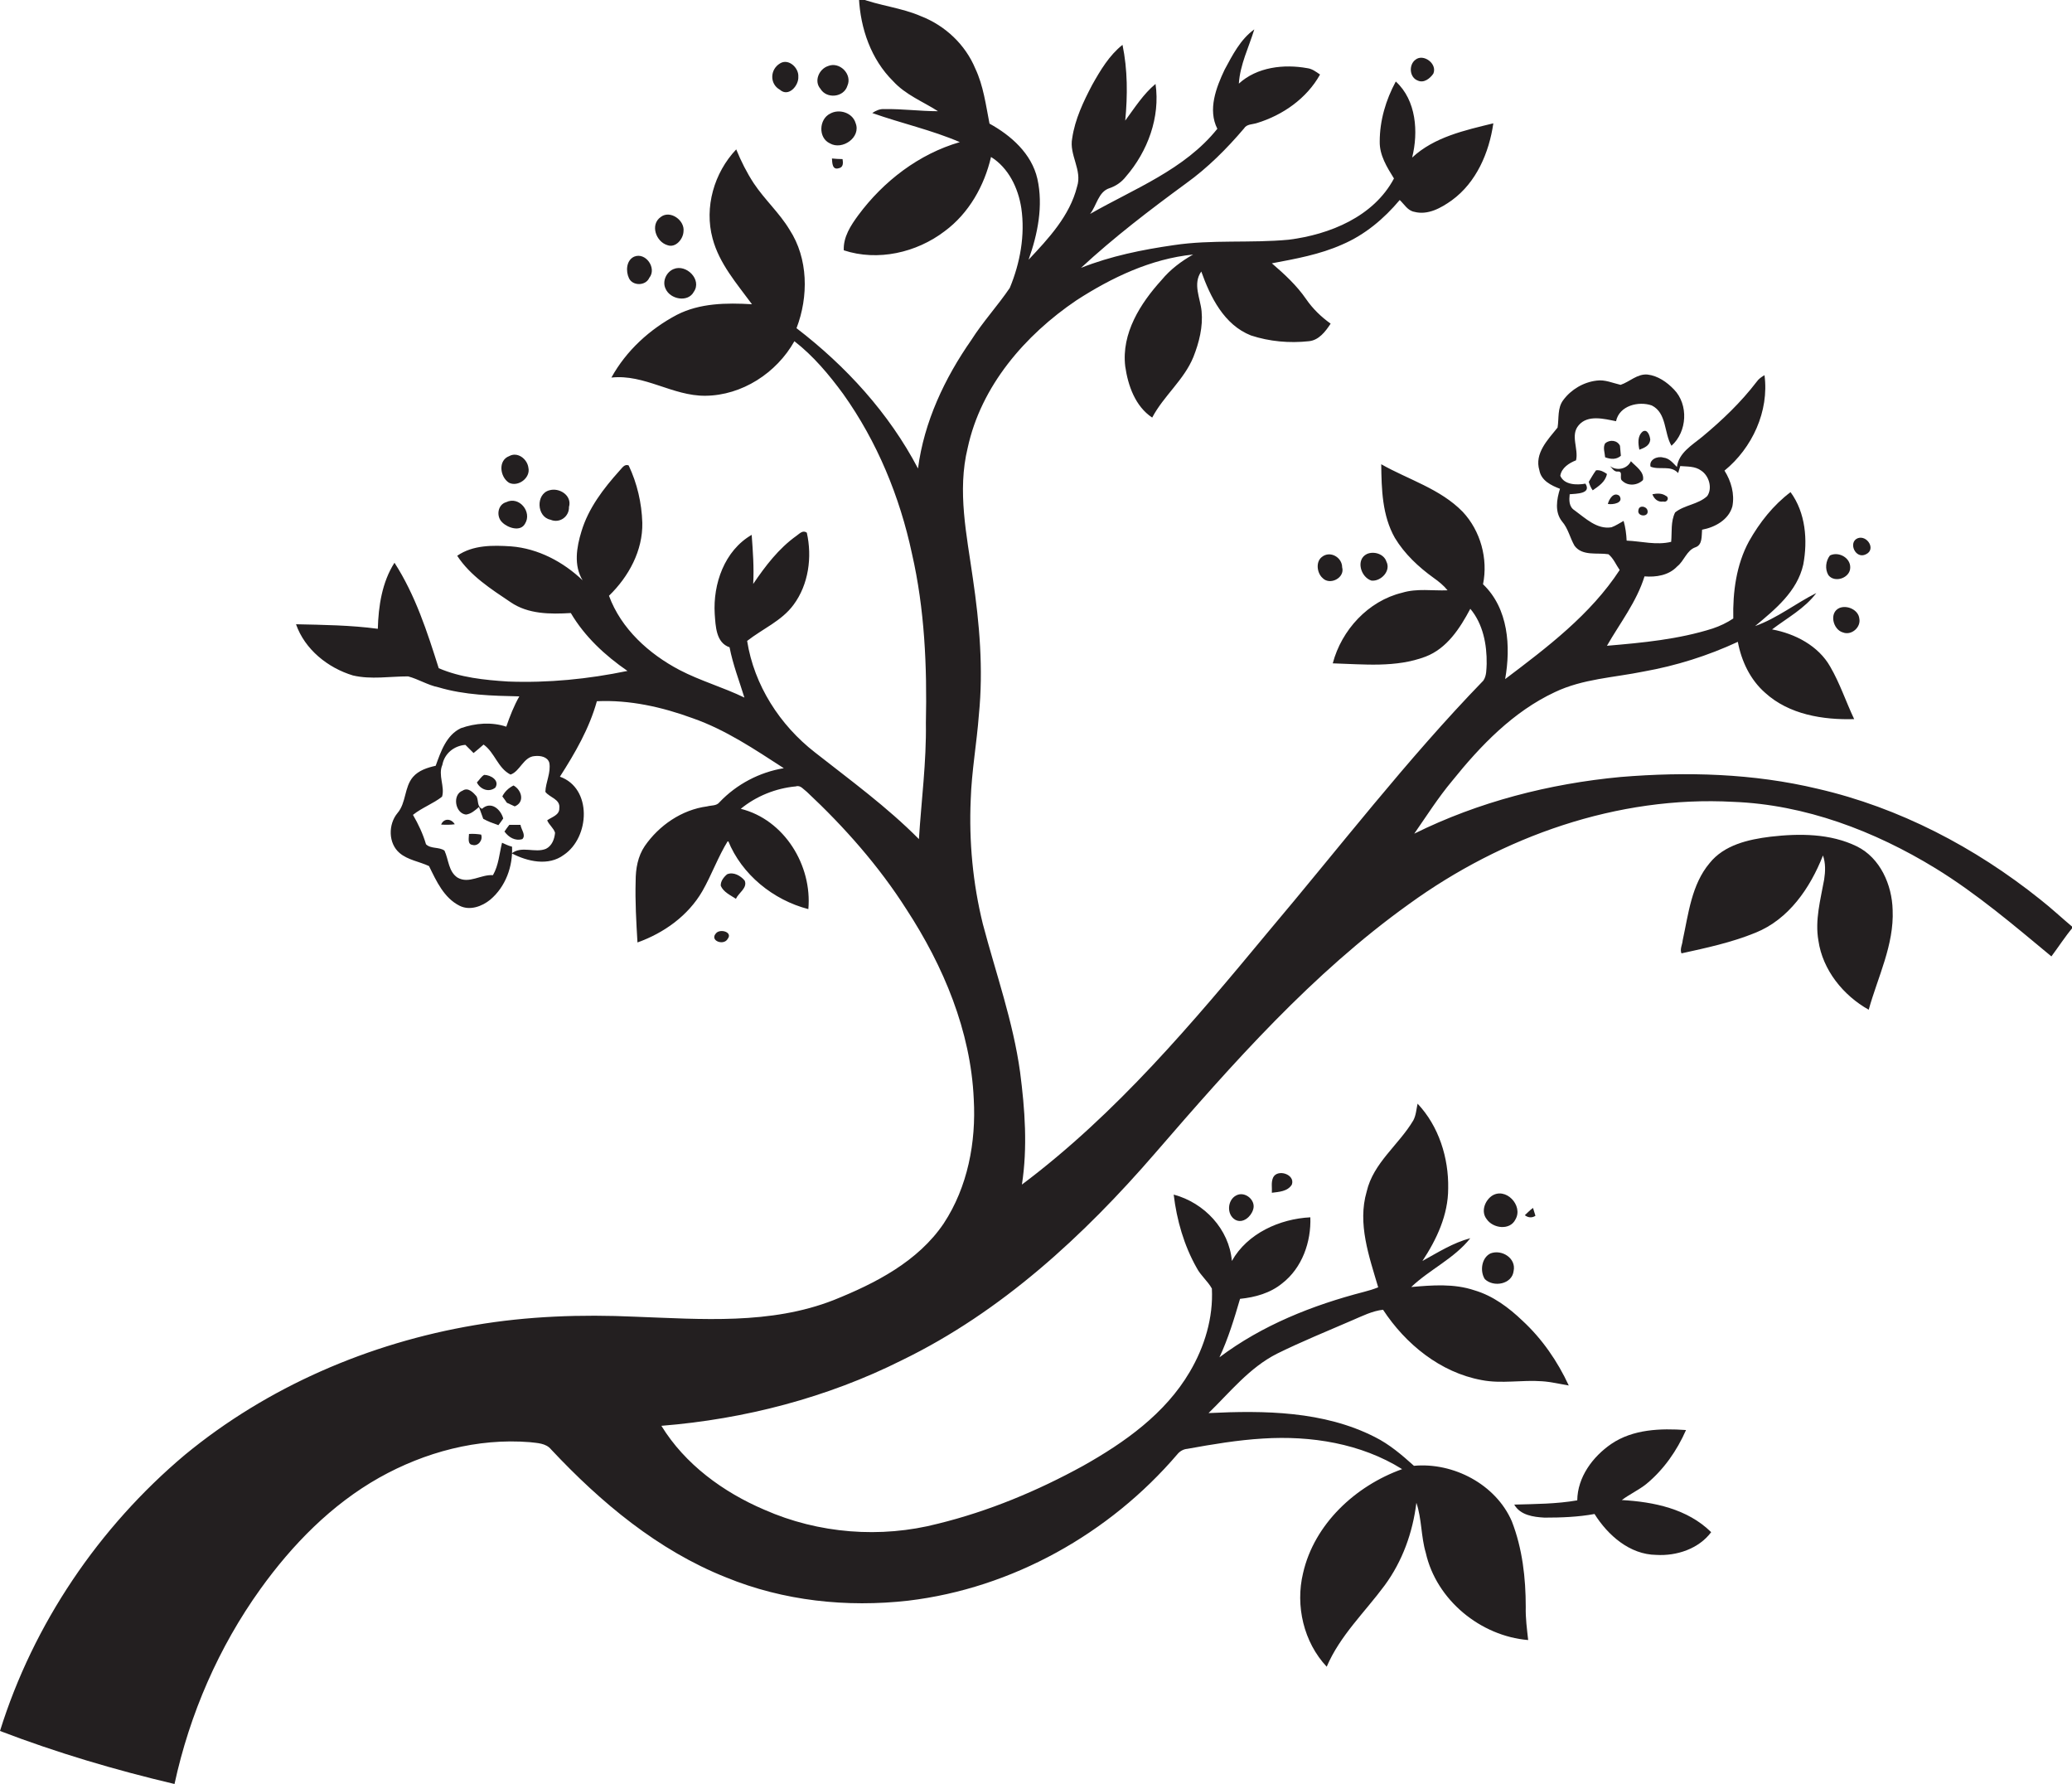 <?xml version="1.0" encoding="utf-8"?>
<!-- Generator: Adobe Illustrator 19.2.0, SVG Export Plug-In . SVG Version: 6.00 Build 0)  -->
<svg version="1.1" id="Layer_1" xmlns="http://www.w3.org/2000/svg" xmlns:xlink="http://www.w3.org/1999/xlink" x="0px" y="0px"
	 viewBox="0 0 683.9 588.7" style="enable-background:new 0 0 683.9 588.7;" xml:space="preserve">
<style type="text/css">
	.st0{fill:#231F20;}
</style>
<g>
	<path class="st0" d="M673.4,296.8c-21.5-17.2-46.5-30.3-73.4-36.5c-21.3-5.1-43.3-5.7-65.1-3.9c-23.5,2.2-46.9,8.2-68.1,18.7
		c4.1-5.9,7.9-11.9,12.5-17.4c9.4-11.7,20.2-22.9,33.9-29.3c9.2-4.4,19.5-4.8,29.3-6.8c10.7-1.9,21.2-5.2,31.1-9.8
		c1.2,6.4,4.1,12.5,9,16.8c7.9,7.2,19.1,9,29.4,8.7c-2.7-5.7-4.7-11.8-7.9-17.3c-3.9-6.9-11.6-10.9-19.2-12.3
		c5-3.8,10.8-6.9,14.6-12c-6.8,3.4-12.9,8.3-20.2,10.9c6.6-5.5,13.9-11.4,15.9-20.3c1.5-8,0.8-17.1-4.2-23.9
		c-5.7,4.3-10.2,10-13.7,16.2c-4.2,7.7-5.4,16.8-5.2,25.5c-2.1,1.4-4.4,2.5-6.8,3.3c-11.3,3.6-23.2,4.7-34.9,5.7
		c4.3-7.5,9.8-14.5,12.4-22.9c3.8,0.3,8-0.3,10.8-3.3c2.3-1.8,3.1-5.3,6-6.3c2.4-0.8,2-3.8,2.2-5.8c4.3-0.8,8.8-3.3,10-7.7
		c0.8-4.1-0.4-8.3-2.6-11.8c9.1-7.4,14.8-19.6,13.2-31.5c-1,0.6-1.9,1.2-2.6,2.2c-5.2,6.8-11.4,12.7-17.9,18.1
		c-3.4,2.8-7.8,5.3-8.4,10c-1.3-1.3-2.5-2.9-4.5-3.1c-2-0.6-4.8,0.7-4.2,3c3,1.2,6.6-0.6,9.1,2.1c0.2-0.6,0.5-1.7,0.7-2.3
		c2.3,0.2,4.9,0,6.9,1.5c2.6,1.7,3.8,5.8,2,8.4c-3,2.8-7.5,2.9-10.6,5.4c-1.5,3-1,6.5-1.3,9.7c-4.9,1.2-9.8-0.2-14.7-0.4
		c-0.1-2.2-0.4-4.4-1-6.5c-1.3,0.7-2.6,1.6-4,2.1c-4.8,0.8-8.6-3-12.2-5.6c-1.9-1.2-1.8-3.4-1.6-5.3c2.1-0.2,7.3-0.1,5.2-3.5
		c-2.7,0.5-7,0.5-8.3-2.6c0.4-2.6,2.9-4.2,5.2-5.1c0.9-3.8-2-8.3,0.9-11.6c3-3.5,8.3-2.1,12.3-1.3c1.1-5.2,7.5-6.7,11.8-5.2
		c5,2.5,4,9.1,6.5,13.3c5.2-4.6,5.7-13.6,0.8-18.6c-2.3-2.4-5.3-4.5-8.7-4.9c-3.4-0.3-5.9,2.4-8.9,3.4c-2.6-0.6-5.2-1.8-7.9-1.4
		c-4.3,0.5-8.4,2.9-11,6.4c-2,2.6-1.4,6-1.9,9.1c-3.2,4-7.7,8.5-6,14.1c0.6,3.4,3.9,5,6.8,6.1c-1.1,3.5-1.8,7.7,0.7,10.8
		c2,2.3,2.6,5.4,4.1,8c2.6,3.5,7.5,2.2,11.2,2.8c1.7,1.4,2.5,3.5,3.7,5.2c-9.6,14.7-23.9,25.5-37.8,36c1.9-10.7,1.1-23.3-7.3-31.3
		c1.7-8.4-0.8-17.6-6.7-23.9c-7.4-7.6-17.9-10.6-26.9-15.7c0.1,8.2,0.3,16.9,4.5,24.3c3.2,5.3,7.8,9.6,12.8,13.2
		c1.7,1.2,3.3,2.5,4.6,4.1c-5,0.2-10.1-0.7-15,0.8c-11.2,2.7-20,12.3-22.9,23.3c10.2,0.3,20.8,1.5,30.6-2.2
		c7.1-2.7,11.4-9.4,14.8-15.8c4.2,5,5.5,11.8,5.4,18.2c-0.1,1.8,0,3.9-1.1,5.5c-25.4,26.2-47.6,55.2-71.1,83
		c-24.8,29.9-50,59.9-81.2,83.3c1.9-12.3,1-24.8-0.6-37.1c-2.3-16.7-8-32.6-12.3-48.9c-3.3-13.4-4.6-27.2-4-41
		c0.3-9.4,2-18.7,2.7-28.1c1.5-15,0.2-30.1-2-45c-2-14.2-5.2-28.7-1.7-43c4.4-20.4,18.9-37.2,35.9-48.7
		c11.6-7.5,24.6-13.7,38.5-15.1c-3.9,2.2-7.5,4.9-10.4,8.4c-7,7.7-13.3,17.6-12,28.5c0.9,6.3,3.3,13.2,8.9,16.9
		c3.8-7.2,10.5-12.4,13.6-20c1.9-4.8,3.2-10,2.7-15.1c-0.4-4.3-3-9-0.1-13.1c3,8.4,7.5,17.6,16.4,21.1c6.1,2,12.7,2.6,19.1,1.9
		c3.3-0.3,5.5-3.2,7.2-5.8c-3.1-2.2-5.9-4.9-8.1-8.1c-3.1-4.5-7.1-8.2-11.3-11.8c7.9-1.5,15.8-2.9,23.2-6.2
		c7.5-3.2,13.8-8.5,19-14.7c1.5,1.4,2.6,3.5,4.8,3.9c4.5,1.2,8.9-1.3,12.4-3.8c8.1-5.9,12.3-15.7,13.7-25.4
		c-9.4,2.3-19.5,4.5-26.8,11.3c2.1-8.4,1.4-18.9-5.4-25.1c-3.3,6.1-5.3,12.9-5.3,19.8c-0.1,4.5,2.4,8.5,4.7,12.2
		c-6.7,12.6-21.2,18.5-34.7,20.2c-12.6,1.2-25.4-0.1-38,1.8c-10.4,1.5-20.8,3.6-30.6,7.5c10.9-10.1,22.7-19.1,34.7-27.9
		c7.1-5.1,13.4-11.4,19.1-18.1c0.9-1.5,2.8-1.3,4.3-1.8c8.5-2.6,16.4-8.1,20.8-16c-1.3-0.9-2.6-1.9-4.2-2.1
		c-7.7-1.4-16.6-0.4-22.6,5.1c0.4-6.3,3.3-12,5.1-17.9c-4.6,3.3-7.2,8.5-9.8,13.3c-2.8,5.9-5.6,13.2-2.4,19.5
		c-10.8,13.5-27.5,19.8-42,28.1c2.2-2.8,2.7-7.3,6.4-8.5c2.1-0.7,4-2,5.4-3.8c7.2-8.3,11.4-19.6,9.8-30.6c-4,3.3-6.9,7.9-10,12.1
		c0.8-8.3,0.8-16.8-0.9-25c-4.4,3.5-7.3,8.4-10,13.2c-2.9,5.5-5.7,11.4-6.6,17.6c-1.1,5.5,3.4,10.5,1.6,16
		c-2.4,9.6-9.4,17.1-16,24.1c3-8.4,4.9-17.8,2.9-26.7c-1.9-8.3-8.7-14.3-15.8-18.2c-1.2-6.1-2-12.5-4.7-18.2
		c-3.3-7.9-9.9-14.1-17.8-17.2c-6.6-2.9-13.9-3.5-20.6-6.1c0.5,10.1,4,20.3,11.3,27.5c4.1,4.5,9.8,6.7,14.8,9.9
		c-5.9,0-11.8-0.8-17.7-0.7c-1.5-0.1-2.8,0.5-4,1.3c9.6,3.4,19.6,5.6,28.9,9.6c-13.5,3.9-25.2,12.9-33.5,24.1
		c-2.5,3.4-5,7.2-4.8,11.6c11.2,3.7,24,0.8,33.3-6.3c8-5.9,13.1-15,15.3-24.5c5.8,3.6,9,10.3,10,16.9c1.3,8.9-0.4,18.1-3.8,26.3
		c-4,5.9-8.9,11.2-12.7,17.2c-8.8,12.6-15.6,27-17.6,42.4c-9.6-18.3-23.8-33.8-40.1-46.3c4-10.4,3.9-23-2.3-32.5
		c-3.3-5.5-8.2-9.9-11.8-15.3c-2.3-3.5-4.2-7.3-5.8-11.2c-7.3,7.7-10.6,19.1-7.8,29.4c2.2,8.3,8,14.9,13,21.7
		c-8.4-0.5-17.2-0.4-24.8,3.5c-8.9,4.7-16.7,11.8-21.6,20.7c10.9-1.2,20.2,6.1,31,6c12.1-0.1,23.5-7.5,29.4-18
		c6.3,4.9,11.4,11,16.1,17.4c11.2,15.7,18.7,33.9,22.7,52.7c4.2,18.3,5,37.2,4.6,55.9c0.2,12.8-1.5,25.6-2.3,38.3
		c-10.5-10.6-22.6-19.4-34.3-28.6c-11.6-9-20.1-22.2-22.4-36.8c5.1-4,11.4-6.6,15.3-11.9c5-6.7,6.2-15.8,4.4-23.8
		c-1.3-1-2.4,0.3-3.4,1c-5.9,4.2-10.3,10-14.3,15.9c0.3-5.4-0.1-10.8-0.5-16.2c-9,5.2-12.8,16.2-12.2,26.1c0.3,4,0.4,9.5,4.9,11
		c1.1,5.7,3.2,11.1,4.9,16.6c-7-3.4-14.5-5.5-21.4-9.1c-10.1-5.3-19.3-13.6-23.3-24.5c6.5-6.3,11.2-14.9,11-24.1
		c-0.2-6.5-1.7-13-4.5-18.9c-1.4-0.6-2.2,0.9-3,1.7c-5.3,5.9-10.3,12.4-12.6,20.1c-1.6,5.2-2.6,11.2,0.4,16.1
		c-6.4-6.1-14.7-10.5-23.6-11.2c-6-0.4-12.6-0.5-17.8,3.1c4.3,6.6,11.2,11,17.6,15.3c5.8,4,13.1,4,19.9,3.6
		c4.6,7.8,11.3,14,18.7,19.1c-13,2.7-26.2,4-39.4,3.5c-7.8-0.5-15.7-1.3-22.9-4.4c-3.8-12-7.7-24.1-14.6-34.8
		c-4.1,6.4-5.3,14.3-5.5,21.8c-9-1.2-18-1.3-27-1.5c2.9,8.3,10.5,14.4,18.8,16.9c6,1.4,12.1,0.3,18.2,0.3c3.4,0.9,6.5,2.9,10,3.6
		c8.7,2.6,17.8,2.8,26.7,3c-1.8,3.2-3.1,6.5-4.3,10c-4.8-1.6-10.2-1.2-15,0.5c-4.8,2.3-6.6,7.7-8.3,12.4c-2.7,0.6-5.6,1.5-7.5,3.7
		c-2.9,3.4-2.2,8.5-5.1,11.9c-3.1,3.7-3.1,10,0.7,13.2c2.7,2.3,6.5,2.8,9.7,4.3c2.4,4.9,4.9,10.5,10.1,13.1c3.4,1.7,7.4,0.2,10.1-2
		c5.1-4.3,7.5-11,7.2-17.5c-1.2-0.3-2.2-0.8-3.3-1.3c-0.9,3.6-1.1,7.4-3,10.7c-4-0.3-7.9,3-11.7,0.8c-3-2-2.9-5.9-4.3-8.9
		c-1.8-1.3-4.5-0.5-6.1-2.1c-1-3.4-2.5-6.6-4.3-9.7c3-2.4,6.7-3.7,9.6-6c1-3.3-1.4-7.1,0.1-10.5c0.7-3.8,3.9-6.3,7.6-6.6
		c0.9,0.9,1.8,1.8,2.7,2.7c1.1-0.9,2.2-1.8,3.3-2.8c3.7,2.6,4.7,7.8,8.9,9.9c3.1-1,4.3-5.9,8-6.1c1.8-0.2,4.2,0.2,4.8,2.2
		c0.6,3.3-1.2,6.4-1.3,9.6c1.4,1.9,5,2.4,4.6,5.4c0.1,2.3-2.5,2.9-4,4c0.6,1.5,2.1,2.5,2.6,4.1c-0.2,2.1-1,4.3-3,5.3
		c-3.6,1.5-8-1.1-11.3,1.5c5.2,2.7,12.1,4.3,17.2,0.5c8.6-5.8,9.4-22-1.3-25.8c5-7.8,9.7-15.9,12.2-24.9c10.8-0.5,21.5,1.9,31.6,5.6
		c10.9,3.8,20.5,10.3,30.1,16.5c-8,1.3-15.6,5.3-21.2,11.2c-1,1.3-2.7,1-4.1,1.4c-8.4,1.1-15.9,6.3-20.6,13.1c-2.3,3.4-3,7.5-3,11.5
		c-0.2,6.8,0.2,13.5,0.6,20.3c8.7-3.1,16.7-8.8,21.4-16.9c3.1-5.4,5.2-11.4,8.5-16.7c4.5,11.2,14.9,19.6,26.5,22.6
		c1.3-14.4-7.9-29.5-22.3-33.1c5.1-4.2,11.6-6.8,18.2-7.4c1.5-0.5,2.5,1,3.6,1.8c12.4,11.6,23.8,24.5,32.9,38.8
		c12.2,18.7,21.2,40.1,22.2,62.6c0.8,14.2-2,29-9.9,41c-8.5,12.6-22.6,19.8-36.3,25.3c-20.9,8.2-43.7,6.3-65.6,5.5
		c-17.7-0.8-35.5-0.2-53,2.8c-34.8,5.9-68.3,20.3-95.6,42.8C32.6,504,11,535.9,0,571.2c18.8,7.2,38.1,12.9,57.6,17.5
		c5-23.1,14.6-45.2,28.4-64.4c10.5-14.6,23.4-27.8,39.2-36.7c15-8.4,32.4-13.1,49.7-11.7c2.4,0.3,5.3,0.3,7,2.4
		c16.4,17.5,35.3,33.3,57.7,42.2c19,7.8,39.9,10,60.2,7.7c34.3-4.1,66.4-22.1,88.8-48.3c0.8-1,2-1.7,3.3-1.8
		c8.3-1.5,16.6-2.9,25-3.4c15.8-1,32.3,1.6,45.9,10.1c-15.4,5.5-29,18.1-32.7,34.3c-2.6,10.8,0.2,22.8,7.8,30.9
		c4.4-10.3,12.6-18,19.1-26.8c5.9-8,9.3-17.5,10.5-27.3c1.8,5.3,1.5,11.1,3.1,16.5c3.5,15.6,18.1,27.5,33.8,28.8
		c-0.4-3.6-0.9-7.3-0.8-10.9c0-9.6-1.1-19.3-4.6-28.3c-5.3-12.2-19.3-19.5-32.3-18.3c-4-3.6-8.1-7.1-12.9-9.5
		c-16.9-8.6-36.5-8.8-54.9-7.9c7.1-6.9,13.5-15,22.6-19.6c8.1-4,16.5-7.4,24.8-11c3.3-1.4,6.6-3.1,10.2-3.5
		c7.4,11.3,18.9,20.7,32.5,23.2c6.6,1.3,13.3-0.1,20,0.4c3,0.2,5.8,0.9,8.8,1.4c-3.7-8-8.8-15.4-15.3-21.4c-4.5-4.3-9.7-8.2-15.8-10
		c-6.8-2.3-14-1.7-20.9-1.1c6.1-5.8,14.2-9.4,19.5-16.1c-5.7,1.5-10.7,4.7-15.8,7.5c4.7-7.1,8.5-15.2,8.5-23.9
		c0.2-10.1-3.1-20.6-10.1-28c-0.4,1.8-0.5,3.8-1.4,5.5c-4.8,8.1-13.2,14-15.4,23.5c-3.1,10.6,0.8,21.4,3.8,31.6
		c-1.5,0.6-3.1,1.1-4.7,1.5c-17,4.4-33.6,11-47.7,21.6c2.9-6.2,4.9-12.8,6.8-19.3c5-0.5,10-1.9,13.9-5.1c6.6-5.1,9.6-13.7,9.3-21.8
		c-10.1,0.5-20.8,5.3-25.9,14.4c-0.9-10.5-9.1-19.2-19.2-21.9c1,8.4,3.4,16.8,7.6,24.2c1.3,2.5,3.6,4.3,5,6.8
		c0.5,9.6-2.4,19.2-7.3,27.5c-8.1,13.8-21.5,23.3-35.2,31c-15.1,8.3-31.2,15-47.9,19.1c-18.9,4.9-39.4,3.3-57.3-4.6
		c-13.6-5.8-26.2-15-34-27.7c27.5-2.2,54.8-9.3,79.5-21.7c32.7-15.9,59.9-41,83.5-68.3c25.6-29.6,51.8-59.3,83.8-82.2
		c30.8-22.3,68.8-35.8,107-33.7c23.7,0.9,46.6,9.6,66.7,21.9c13.7,8.4,26,18.9,38.3,29.1c2.4-3.2,4.5-6.5,7.1-9.6
		C680.5,302.9,677.1,299.7,673.4,296.8z"/>
	<path class="st0" d="M468,26.6c2,0.9,4-0.7,5.1-2.3c1.4-3.3-3.3-6.7-5.9-4.6C464.9,21.4,465.2,25.6,468,26.6z"/>
	<path class="st0" d="M257.4,29.6c2.9,2.6,6.3-1.4,6.1-4.3c0.2-2.9-3.2-6.1-6-4.4C254.1,22.9,254,27.7,257.4,29.6z"/>
	<path class="st0" d="M279.7,28.3c1.7-3.8-2.6-8.1-6.4-6.5c-3,1-4.7,5-2.5,7.5C272.8,32.7,278.5,32.2,279.7,28.3z"/>
	<path class="st0" d="M274,37.5c-3.7,1.8-4,8-0.1,9.8c4.1,2.4,10.4-2,8.5-6.7C281.4,37.2,277,35.8,274,37.5z"/>
	<path class="st0" d="M276.9,55.5c1.5-0.3,1.4-1.8,1.2-3c-0.9,0-2.6-0.1-3.5-0.2C274.7,53.8,274.7,56.2,276.9,55.5z"/>
	<path class="st0" d="M220.3,80.9c2.7,1,5.2-2,5.3-4.5c0.5-3.7-4.4-7.2-7.5-4.8C214.5,74.1,216.5,79.8,220.3,80.9z"/>
	<path class="st0" d="M214.3,91.7c2.6-3.2-1.2-8.6-5-7c-2.6,1.2-2.8,4.8-1.7,7.1C208.8,94.4,213.1,94.4,214.3,91.7z"/>
	<path class="st0" d="M222.3,88.8c-2.4,1-3.8,4.1-2.6,6.5c1.5,3.5,7.4,4.6,9.3,1C231.8,92.3,226.5,87,222.3,88.8z"/>
	<path class="st0" d="M535,150.4c-0.1-0.8-0.2-2.5-0.3-3.3c-0.9-1.9-3.4-2.1-4.9-0.8c-0.8,1.4-0.1,3.1,0,4.6
		C531.7,151.6,533.5,151.7,535,150.4z"/>
	<path class="st0" d="M168,159.3c3,1.5,7.2-1.6,6.4-5c-0.4-2.9-3.6-5.3-6.3-3.8C164.3,151.9,165,157.4,168,159.3z"/>
	<path class="st0" d="M535.5,158.7c1.9,1.8,5,1.5,6.8-0.3c0.5-2.7-2.4-4.5-4-6.2c-1.2,2.6-4.7,3.3-6.9,1.6c0.8,0.8,1.4,2,2.7,1.8
		C535.9,155.6,534.3,157.9,535.5,158.7z"/>
	<path class="st0" d="M526.8,155.2c-0.9,1.2-1.6,2.5-2.4,3.8c0.3,1,0.7,2,1.3,2.8c2-1.4,4.2-2.8,4.7-5.4
		C529.4,155.7,528.2,155,526.8,155.2z"/>
	<path class="st0" d="M181.7,171.5c3,1.3,6.2-1,6.1-4.2c1.1-3.8-3.2-6.5-6.5-5.5C176.8,163,177.1,170.6,181.7,171.5z"/>
	<path class="st0" d="M549,165.5c1.4,0.4,2.1-1.4,0.8-1.9c-1.3-0.9-2.9-0.8-4.4-0.5C546,164.7,547.3,165.8,549,165.5z"/>
	<path class="st0" d="M534.5,163.6c-1.9-1.4-3.4,1.1-3.8,2.7C532.3,166.6,536.1,166,534.5,163.6z"/>
	<path class="st0" d="M173.3,172.8c2.4-3.8-1.9-9.2-6.2-7.1c-2.9,0.8-3.4,4.8-1.3,6.7C167.6,174.2,171.8,175.6,173.3,172.8z"/>
	<path class="st0" d="M543.8,168.5c-0.3-1.5-2.8-1.9-3-0.2C540.2,170.5,544.3,170.8,543.8,168.5z"/>
	<path class="st0" d="M615.9,182.9c3.4-1.6,0.4-6.4-2.7-5.3C609.9,178.9,612.4,184.7,615.9,182.9z"/>
	<path class="st0" d="M452.7,191.6c3.1,0.3,6.5-3.2,4.9-6.3c-0.8-2.5-4.1-3.5-6.4-2.5C447.4,184.6,449.1,190.5,452.7,191.6z"/>
	<path class="st0" d="M436.3,183.8c-2.1,1.6-1.6,5.3,0.2,6.9c2.4,2.6,7.5,0,6.5-3.5C443,183.9,439,181.6,436.3,183.8z"/>
	<path class="st0" d="M610.7,187.3c0.1-3.3-3.9-5.4-6.7-4c-1.4,1.8-1.7,4.5-0.5,6.5C605.6,192.5,610.7,190.7,610.7,187.3z"/>
	<path class="st0" d="M607.2,200.6c-3.6,1.5-2.2,7.2,1.1,8.1c2.8,1.1,6-1.7,5.4-4.6C613.4,201.3,609.8,199.6,607.2,200.6z"/>
	<path class="st0" d="M163.5,259.9c1.5-2.4-1.6-4.2-3.7-4.2c-1,0.6-1.6,1.7-2.4,2.5C158.5,260.5,161.4,261.6,163.5,259.9z"/>
	<path class="st0" d="M169.9,266.1c3.4-1.4,2.3-5.4-0.4-6.9c-1.6,0.8-2.9,2-3.7,3.6c0.4,0.5,1.1,1.5,1.5,2.1
		C168,265.2,169.3,265.8,169.9,266.1z"/>
	<path class="st0" d="M164.5,272.3c0.4-0.5,1.2-1.6,1.6-2.2c-0.8-3-4-5.9-7-3.2c-1.7-0.8-1.1-2.7-1.8-4.1c-1.1-1.3-2.8-3.1-4.6-1.9
		c-3.5,1.3-2.5,7.5,1.1,7.9c1.7-0.2,3-1.4,4.3-2.5c0.5,1.3,0.9,2.6,1.4,3.9C161.1,271.1,162.8,271.7,164.5,272.3z"/>
	<path class="st0" d="M145.6,272.1c1.5,0.1,3,0.1,4.5-0.1C149,270.1,146.5,269.9,145.6,272.1z"/>
	<path class="st0" d="M172.4,276.9c1.3-1.3-0.4-3.2-0.6-4.7c-1.2,0-2.4,0-3.7,0c-0.4,0.5-1.2,1.6-1.6,2.2
		C167.9,276.3,170,277.6,172.4,276.9z"/>
	<path class="st0" d="M155.9,278.8c1.9,0.6,3.6-1.6,2.9-3.4c-1.3-0.2-2.7-0.3-4-0.2C154.8,276.3,154.2,278.6,155.9,278.8z"/>
	<path class="st0" d="M612.9,279.3c-8.8-4.3-19-4.3-28.5-3.2c-7.3,0.9-15.3,2.7-20.1,8.7c-6,7.1-7,16.8-8.9,25.5
		c-0.1,1.4-1,2.9-0.4,4.3c8.2-1.8,16.6-3.6,24.4-6.8c11-4.4,18.1-14.8,22.3-25.5c0.9,2.5,0.8,5.3,0.4,7.9
		c-1.2,6.7-3.1,13.4-1.9,20.2c1.4,9.7,8.2,18.1,16.6,22.8c3-10.8,8.4-21.4,7.9-32.9C624.5,292,620.6,283.1,612.9,279.3z"/>
	<path class="st0" d="M242.9,296.6c0.9-2,3.9-3.6,2.9-6c-1.3-1.6-3.7-3-5.8-2.1c-1.1,0.9-2.2,2.3-2.1,3.8
		C238.8,294.4,241.1,295.4,242.9,296.6z"/>
	<path class="st0" d="M240.2,309.8c1.7-2.2-2.4-3.4-3.8-1.9C234,310.4,238.9,312.2,240.2,309.8z"/>
	<path class="st0" d="M426.4,390.9c1.2-3.4-4.8-5.3-6.2-2.3c-0.7,1.6-0.3,3.3-0.4,5C422.1,393.3,425,393.2,426.4,390.9z"/>
	<path class="st0" d="M408,394.5c-2.9,1.5-3.2,6.3-0.3,8c2.5,1.4,5.2-1,5.9-3.3C414.7,396.1,410.9,392.9,408,394.5z"/>
	<path class="st0" d="M492.3,394.7c-2.3,1.7-3.5,5.2-1.6,7.6c2.1,3.1,7.7,3.8,9.5,0.1C502.9,397.8,496.9,391.5,492.3,394.7z"/>
	<path class="st0" d="M506.8,401.2c-0.2-0.6-0.6-1.9-0.8-2.6c-1,0.7-1.8,1.6-2.7,2.4C504.3,401.8,505.6,402,506.8,401.2z"/>
	<path class="st0" d="M492,413.6c-3,1.4-3.6,5.9-1.9,8.5c2.9,2.8,9,1.7,9.5-2.7C500.5,415.2,495.7,412.2,492,413.6z"/>
	<path class="st0" d="M543.4,489.7c5.8-4.8,10.1-11,13.1-17.8c-8.4-0.6-17.5-0.3-24.7,4.6c-6.1,4.2-11.1,10.9-11.2,18.6
		c-6.9,1.2-13.8,1.2-20.8,1.4c2,3.5,6.3,4.1,10,4.3c5.5,0,11.1-0.2,16.5-1.2c4.4,7,11.6,13.4,20.4,13.5c6.7,0.4,14-2,18.1-7.5
		c-7.8-7.7-18.9-10-29.5-10.6C538,493,540.9,491.7,543.4,489.7z"/>
	<path class="st0" d="M544.7,145.1c-0.1-1.2-0.9-3.7-2.5-2.7c-1.8,1.5-1.5,4-1.1,6C542.7,147.8,544.5,147.1,544.7,145.1z"/>
</g>
</svg>
